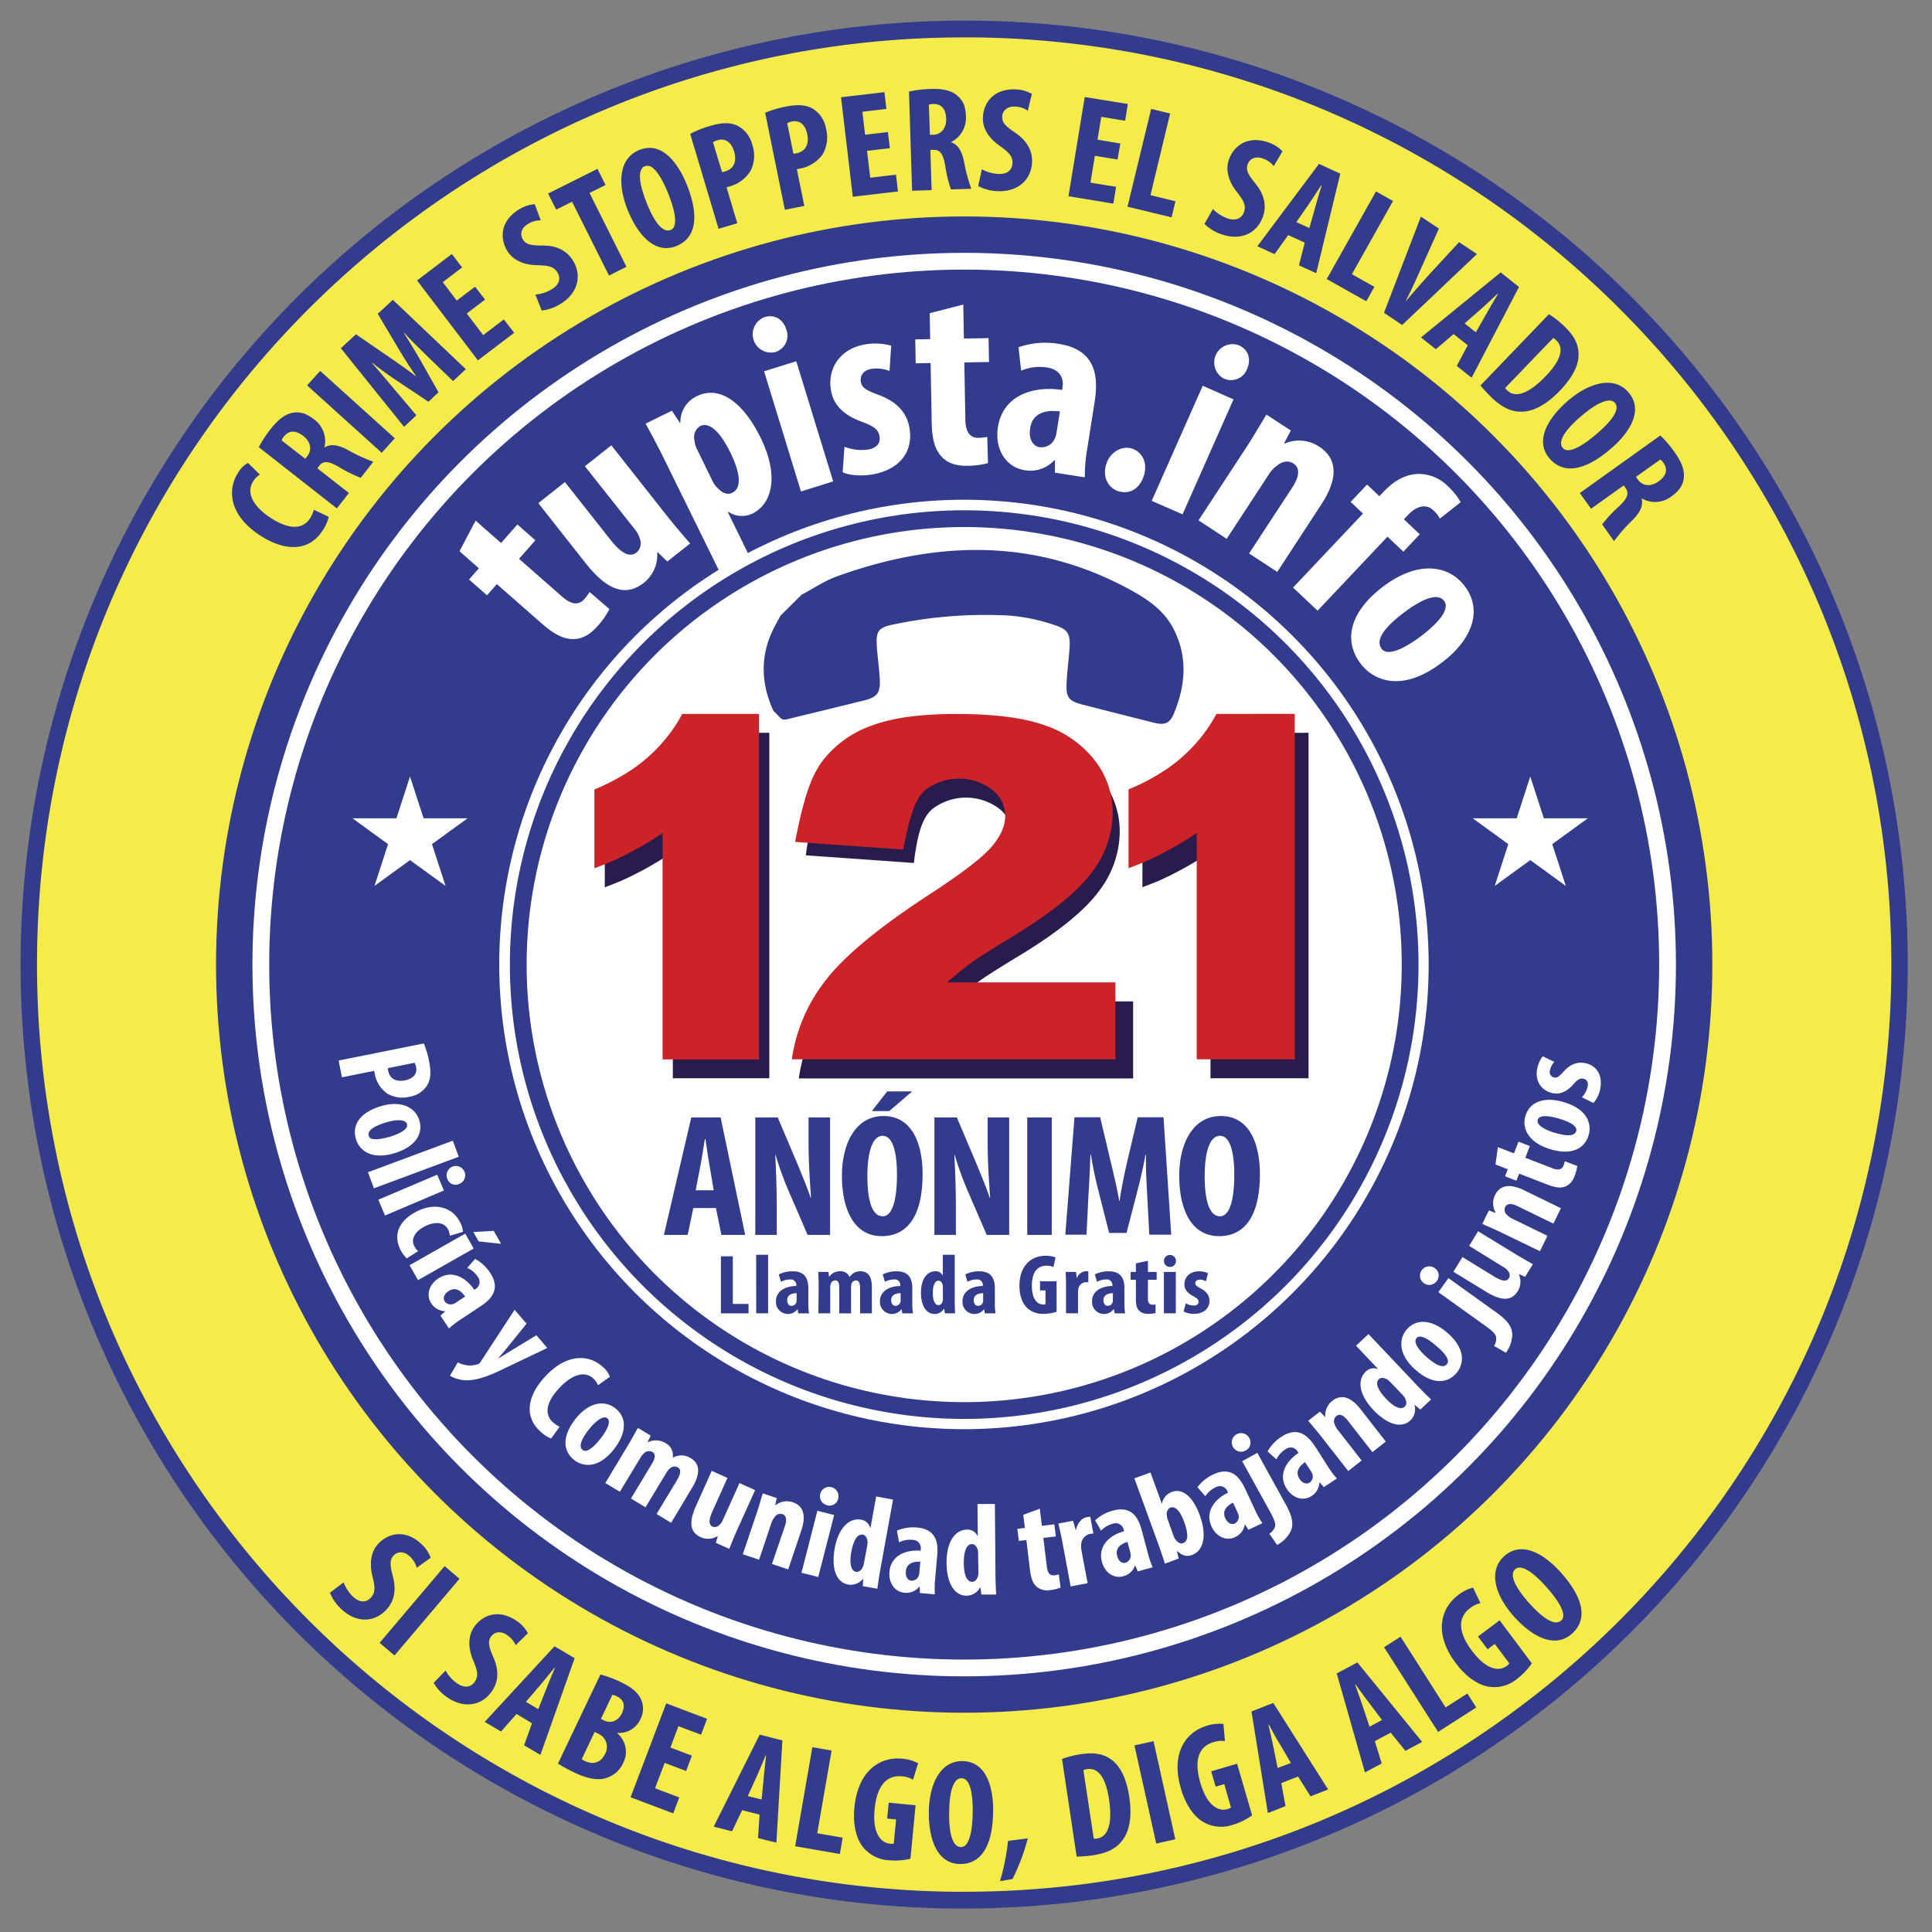 <svg id="Layer_1" data-name="Layer 1" xmlns="http://www.w3.org/2000/svg" viewBox="0 0 576 576"><rect x="0" y="0" width="576" height="576" fill="#808080" stroke="none"/><defs><style>.cls-1{fill:#f5ec49}.cls-2{fill:#323b8c}.cls-4{fill:#fff}</style></defs><circle class="cls-1" cx="287.46" cy="287.58" r="279.13" transform="rotate(-89.33 287.467 287.575)"/><path class="cls-2" d="M287.39 11.15h3.29c152.66 1.78 275 127 273.18 279.63C562.1 442.36 438.68 564 287.53 564h-3.29C131.58 562.2 9.27 437 11.05 284.35c1.77-151.55 125.18-273.2 276.34-273.2m0-5A281.5 281.5 0 0 0 174.9 545.59 279.67 279.67 0 0 0 284.18 569h3.35A281.5 281.5 0 0 0 400 29.56 279.67 279.67 0 0 0 290.74 6.17h-3.33z"/><path class="cls-1" d="M44 182.71l77.49-14 68.12 65.67L453 167.16l74.09 12.16-8.42-32.59s-57-120.38-220.82-126.08c0 0-188.35 16.74-253.85 162.06z"/><path class="cls-2" d="M98 154.08a11.82 11.82 0 0 1-1.89 4.19c-4.19 6.4-11.47 6-18.58 1.35-9.46-6.18-9.71-13.84-6.52-18.71a8 8 0 0 1 2.91-2.91l3.56 3.5a5.87 5.87 0 0 0-2 2c-1.8 2.75-1 6.81 5.17 10.87 6 3.92 9.82 3.18 11.77.2a10.29 10.29 0 0 0 1.16-2.59zm-20.84-20.76a34.73 34.73 0 0 1 3.46-5.32c2-2.52 4.08-4.49 6.68-4.94 2.42-.42 4.33.39 6.36 2a8 8 0 0 1 3.07 8.27l.07.05c1.89-1.12 4-.75 6.91.77a48.28 48.28 0 0 0 7.59 3.51l-3.75 4.8a41.38 41.38 0 0 1-6.54-3.26c-3.27-1.88-4.69-1.8-5.89-.26l-.52.67 9.42 7.37-3.59 4.59zM91 136.78l.63-.81c1.56-2 .85-4.41-1.21-6s-4.06-1.88-5.75.13a4.17 4.17 0 0 0-.71 1.2zm4.46-26.2l22.25 20.09-3.9 4.32-22.25-20.09zm32.08-4.24c-2-2-4.84-4.67-7-7.07l-.1.09c1.79 2.71 3.72 6 4.88 8l5.42 9.6-3 2.82-9-6c-2.06-1.36-5.19-3.55-7.73-5.62l-.1.09c2.15 2.44 4.6 5.32 6.5 7.62l6.74 7.95-3.68 3.43-18.84-23.42 4.49-4.18 9.15 6.3c3.2 2.19 6 4.11 8.72 6.22l.06-.06c-1.95-2.74-3.76-5.67-5.75-9l-5.67-9.55 4.49-4.18 21.77 20.69-3.81 3.55zm17.07-17.02l-5.45 4.15 4.9 6.44 6.16-4.69 3.07 4-10.8 8.22-18.15-23.82 10.37-7.89 3.07 4-5.78 4.4 4.18 5.49 5.45-4.15zm15.01-1.5a11.39 11.39 0 0 0 4.83-1.55c2.36-1.42 2.78-3.33 1.77-5-1.12-1.87-2.81-2.1-5.83-2.2-4.79 0-7.75-1.94-9.15-4.26-2.47-4.12-1.79-9.2 3.59-12.42a10.22 10.22 0 0 1 4.59-1.51l1.79 4.79a7.16 7.16 0 0 0-3.8 1.09c-2.13 1.28-2.39 3.2-1.56 4.57.92 1.52 2.16 1.87 5.95 1.87 4.63 0 7.44 1.86 9.07 4.57 2.81 4.69 1.2 9.86-3.83 12.88a13.16 13.16 0 0 1-5.54 1.92zm10.93-27.68l-4.73 2.37-2.41-4.81 14.72-7.36 2.41 4.81-4.77 2.39 11 22-5.21 2.61zM204.74 55c4.2 10.48 2.19 16.23-3.09 18.35-6.31 2.53-11.47-3.16-14.54-10.8s-2.66-15.37 3.49-17.83c6.72-2.72 11.59 3.93 14.14 10.28zm-12 5.38c2.53 6.32 5 9.06 7.21 8.18s1.48-5.39-.79-11c-2-4.87-4.47-9-6.9-8-2.13.81-1.9 4.84.5 10.82zm13.04-20.46a30.39 30.39 0 0 1 5.67-2.3c3.32-1 6.06-1.3 8.46-.11a8.65 8.65 0 0 1 4.35 5.57 10.09 10.09 0 0 1-.37 7.63 10.5 10.5 0 0 1-6.17 4.81l-1.11.33 3.2 10.7-5.58 1.67zm9.48 11.37a3 3 0 0 0 .92-.18c2.81-.84 3.49-3.22 2.69-5.91-.75-2.51-2.36-4.17-5-3.39a4.35 4.35 0 0 0-1.3.62zm12.86-17.67a30.49 30.49 0 0 1 5.88-1.78c3.4-.69 6.15-.75 8.44.64a8.65 8.65 0 0 1 3.84 5.94 10.09 10.09 0 0 1-1 7.56 10.5 10.5 0 0 1-6.58 4.24l-1.13.23 2.23 10.94-5.8 1.17zm8.42 12.17a3 3 0 0 0 .93-.1c2.88-.59 3.77-2.9 3.21-5.64-.52-2.57-2-4.36-4.63-3.82a4.33 4.33 0 0 0-1.35.5zm28.76-1.61l-6.8.8.94 8 7.69-.9.59 5-13.47 1.58L250.74 29l12.94-1.52.59 5-7.16.84.8 6.85 6.8-.8zM271 27.3a34.74 34.74 0 0 1 6.34-.78c3.2-.1 6.06.25 8.07 2s2.47 3.57 2.56 6.15a8 8 0 0 1-4.38 7.66v.09c2.07.73 3.15 2.61 3.83 5.79a48.23 48.23 0 0 0 2.17 8.07l-6.09.2a41.41 41.41 0 0 1-1.7-7.11c-.65-3.72-1.62-4.75-3.58-4.69h-.85l.38 12-5.82.19zm6.24 12.88h1c2.53-.08 3.93-2.17 3.85-4.79s-1.18-4.39-3.8-4.39a4.17 4.17 0 0 0-1.37.22zm15.48 10.27a11.38 11.38 0 0 0 4.87 1.41c2.75.14 4.16-1.21 4.26-3.16.12-2.18-1.16-3.31-3.61-5.09-4-2.7-5.34-5.94-5.2-8.65.25-4.8 3.66-8.63 9.92-8.3a10.24 10.24 0 0 1 4.67 1.34l-1.2 5a7.15 7.15 0 0 0-3.77-1.22c-2.49-.13-3.77 1.32-3.85 2.92-.09 1.78.75 2.76 3.88 4.88 3.83 2.61 5.13 5.7 5 8.86-.29 5.46-4.52 8.85-10.38 8.54a13.19 13.19 0 0 1-5.67-1.5zm40.46-2.89l-6.76-1.11-1.31 8 7.64 1.25-.82 5-13.38-2.2 4.85-29.58L336.26 31l-.82 5-7.11-1.17-1.12 6.8 6.79 1.15zm10.02-15.09l5.66 1.37L343 58.18l7.45 1.82-1.16 4.8-13.14-3.18zm18.41 29.84a11.39 11.39 0 0 0 4.25 2.76c2.59.94 4.33 0 5-1.79.74-2.05-.15-3.51-2-5.92-3-3.73-3.4-7.23-2.48-9.78 1.63-4.52 6-7.2 11.9-5.07a10.22 10.22 0 0 1 4.07 2.6l-2.58 4.41a7.14 7.14 0 0 0-3.25-2.26c-2.34-.84-4 .17-4.53 1.68-.6 1.67-.08 2.85 2.31 5.8 2.91 3.6 3.27 6.94 2.2 9.91-1.85 5.15-6.88 7.16-12.41 5.17a13.19 13.19 0 0 1-5-3.08zm22.46 7.78L380 75.76l-5.14-2.35 18.38-24.55 6.35 2.91-7.18 29.68-5.14-2.35 1.73-6.77zm6.3-2.09l1.72-6.11c.48-1.79 1.35-4.66 1.94-6.59l-.12-.06c-1.12 1.69-2.82 4.34-3.82 5.78l-3.6 5.2zm19.87-10.93l5.08 2.85-12.27 21.83 6.71 3.77-2.42 4.3-11.79-6.62zm2.38 36.18l11-28.67 5.38 3.57-5.39 12c-1.33 3-2.86 6.38-4.47 9.52l.07.05c2.3-2.74 4.71-5.47 7-8l8.8-9.53 5.33 3.55-22.3 21.16zm20.76 6.35l-5.31 4.52-4.42-3.52 23.76-19.39 5.46 4.35-14.13 27.06-4.42-3.52 3.26-6.16zm6.62-.52l3.14-5.51c.89-1.62 2.44-4.2 3.47-5.93l-.1-.08c-1.49 1.37-3.78 3.53-5.1 4.69l-4.75 4.17zm21.79-5.4a26.84 26.84 0 0 1 4.67 3.68c2.73 2.62 4 5.08 4.15 7.69.26 3.46-1.52 7.23-5.56 11.44-4.19 4.36-8.3 6.39-11.8 6.24-2.8 0-5.59-1.37-8.61-4.26a43.6 43.6 0 0 1-3.25-3.55zm-13.05 22a3.89 3.89 0 0 0 .68.77c2 1.94 5.7 1.65 11.43-4.32 4.25-4.43 5.69-8.23 3.15-10.66a3.29 3.29 0 0 0-.93-.7zm31.61 18.02c-8.56 7.38-14.64 7.33-18.36 3-4.44-5.16-.72-11.88 5.51-17.25s13.68-7.5 18-2.48c4.74 5.51.04 12.26-5.15 16.73zm-9-9.59c-5.15 4.44-6.94 7.68-5.4 9.47s5.58-.34 10.19-4.32c4-3.43 7.06-7.14 5.34-9.13-1.48-1.75-5.21-.23-10.1 3.98zm23.65 5.72a34.76 34.76 0 0 1 4.16 4.84c1.86 2.61 3.15 5.19 2.84 7.81-.28 2.44-1.6 4-3.7 5.53a8 8 0 0 1-8.81.6l-.07.05c.54 2.13-.43 4.07-2.7 6.4a48.24 48.24 0 0 0-5.52 6.28l-3.54-5a41.52 41.52 0 0 1 5-5.35c2.73-2.6 3.06-4 1.92-5.58l-.49-.69-9.74 6.95L471 147zm-7.27 12.34l.59.83c1.47 2.06 4 2.07 6.13.55s3-3.36 1.5-5.55a4.16 4.16 0 0 0-.94-1zM102.45 471.75a11.37 11.37 0 0 0 2.77 4.25c2 1.91 3.94 1.8 5.29.39 1.51-1.57 1.28-3.27.59-6.21-1.23-4.63-.17-8 1.7-9.95 3.32-3.47 8.4-4.15 12.93.19a10.24 10.24 0 0 1 2.67 4l-4.15 3a7.14 7.14 0 0 0-2.06-3.38c-1.8-1.72-3.71-1.46-4.82-.3s-1.23 2.57-.24 6.23c1.2 4.47.17 7.67-2 10-3.78 4-9.2 3.75-13.44-.3a13.18 13.18 0 0 1-3.31-4.83zm34.55-1.06l-19.38 22.87-4.44-3.77 19.38-22.87zm-4.15 27.37a11.37 11.37 0 0 0 3.38 3.78c2.26 1.58 4.17 1.18 5.29-.42 1.25-1.78.77-3.42-.36-6.23-1.92-4.39-1.38-7.87.17-10.09 2.76-3.93 7.68-5.37 12.81-1.77a10.24 10.24 0 0 1 3.25 3.58l-3.65 3.58a7.14 7.14 0 0 0-2.54-3c-2-1.43-3.89-.88-4.81.43s-.83 2.73.71 6.2c1.86 4.24 1.33 7.56-.48 10.14-3.14 4.48-8.52 5.11-13.33 1.74a13.16 13.16 0 0 1-4-4.28zM154 511l-4.62 5.23-4.87-2.87 20.81-22.54 6 3.54-10.2 28.84-4.87-2.87 2.36-6.56zm6.48-1.45l2.34-5.9c.66-1.73 1.82-4.5 2.61-6.36l-.12-.07c-1.28 1.57-3.25 4-4.4 5.36l-4.12 4.8zM179 499.24a31.63 31.63 0 0 1 6.23 2.33c2.53 1.21 4.82 2.69 5.95 5.2a6.85 6.85 0 0 1-.29 5.87 6.94 6.94 0 0 1-6.74 4l-.08.16a7.16 7.16 0 0 1 1.74 8.76 8.05 8.05 0 0 1-4.53 4.34c-2.45 1-5.64.67-10.17-1.5a42.68 42.68 0 0 1-4.76-2.61zm-5.56 25.23a5.46 5.46 0 0 0 1.13.63c2.13 1 4.51.57 5.83-2.2a4.29 4.29 0 0 0-2-6l-1.12-.54zm5.72-12l1.12.54c1.89.9 4.1 0 5.15-2.23.94-2 .74-3.93-1.43-5a4.65 4.65 0 0 0-1.44-.49zm25.4 15.53l-6.4-2.43-2.87 7.57 7.23 2.75-1.8 4.74-12.72-4.81 10.63-28 12.18 4.62-1.8 4.74-6.74-2.55-2.39 6.37 6.4 2.43zm16.69 11.68l-3 6.3-5.47-1.4 13.72-27.43 6.76 1.73-1.79 30.48L226 548l.45-7zm5.82-3.19l.61-6.32c.15-1.84.5-4.83.74-6.83h-.13c-.8 1.86-2 4.77-2.73 6.37l-2.62 5.76zm15.12-15.6l5.74 1-4.28 24.67 7.58 1.32-.84 4.86-13.32-2.31zm29.25 33.27a19.61 19.61 0 0 1-6.3.46 10.67 10.67 0 0 1-7.68-3.74c-2.33-2.73-3.27-7.29-2.68-12.42 1.19-10.83 7.83-14.75 14.16-14.13a11.9 11.9 0 0 1 4.78 1.36l-1.51 4.9a7.31 7.31 0 0 0-3.34-1c-3.94-.38-7.35 2-8.11 9.8-.7 7.17 1.84 10 4.54 10.27a3.55 3.55 0 0 0 1.16 0l.7-7.22-2.66-.26.46-4.74 8 .78zm24.65-14.21c-.11 11.3-4.16 15.84-9.85 15.78-6.8-.07-9.4-7.3-9.32-15.52s3.39-15.22 10-15.16c7.27.07 9.24 8.05 9.17 14.9zm-13.12.41c-.07 6.8 1.19 10.29 3.55 10.31s3.42-4.42 3.48-10.51c.05-5.25-.7-10-3.33-10-2.32-.07-3.67 3.74-3.67 10.19zm15.18 20.47a67.78 67.78 0 0 0 2.39-12l5.89-.74a62.92 62.92 0 0 1-4.56 12.12zm18.48-36.41a26.68 26.68 0 0 1 5.76-1.45c3.74-.56 6.47-.07 8.62 1.41 2.89 1.9 4.8 5.62 5.67 11.38.9 6 0 10.48-2.26 13.16-1.69 2.23-4.5 3.6-8.63 4.22a43.46 43.46 0 0 1-4.8.4zm9.46 23.77a3.82 3.82 0 0 0 1-.06c2.77-.42 4.78-3.5 3.55-11.69-.91-6.07-3-9.53-6.52-9a3.3 3.3 0 0 0-1.12.3zm17.82-29.08l6.49 29.26-5.69 1.26-6.49-29.26zm29.39 22.12a19.64 19.64 0 0 1-5.67 2.78 10.66 10.66 0 0 1-8.52-.6c-3.18-1.66-5.76-5.54-7.13-10.51-2.95-10.49 1.74-16.6 7.84-18.39a11.92 11.92 0 0 1 4.94-.53l.44 5.11a7.32 7.32 0 0 0-3.47.33c-3.8 1.12-6.06 4.61-3.85 12.12 2 6.91 5.45 8.59 8.05 7.83a3.55 3.55 0 0 0 1.07-.46l-2-7-2.56.75-1.34-4.56 7.72-2.27zm8.7-9.62l1.26 6.86-5.26 2.07-4.89-30.28 6.5-2.55 16.36 25.79-5.26 2.06-3.7-5.91zm2.86-6l-3.2-5.48c-1-1.58-2.42-4.21-3.39-6h-.12c.44 2 1.16 5 1.51 6.77l1.24 6.2zm25.03-6.52l2.05 6.67-5 2.66-8.41-29.5 6.16-3.29 19.31 23.7-5 2.67-4.37-5.43zm2.14-6.29l-3.82-5.07c-1.13-1.46-2.89-3.9-4.07-5.54l-.12.06c.67 1.91 1.74 4.87 2.29 6.54l2 6zm.61-21.7l4.91-3.14L431 509.05l6.48-4.15 2.66 4.16-11.39 7.29zm44.05 4.8a19.62 19.62 0 0 1-4.34 4.59 10.66 10.66 0 0 1-8.19 2.42c-3.56-.45-7.33-3.18-10.35-7.36-6.43-8.8-4.17-16.16.92-20a12 12 0 0 1 4.45-2.22l2.2 4.64a7.33 7.33 0 0 0-3.14 1.52c-3.17 2.38-4.07 6.44.63 12.7 4.32 5.76 8.11 6.15 10.28 4.52a3.51 3.51 0 0 0 .84-.8l-4.35-5.8-2.13 1.6-2.86-3.81 6.44-4.83zm8.6-27.14c7.55 8.41 7.63 14.49 3.39 18.29-5.06 4.55-11.86 1-17.36-5.16s-7.77-13.52-2.84-17.95c5.4-4.84 12.24-.28 16.81 4.82zm-9.41 9.16c4.54 5.06 7.82 6.78 9.58 5.21s-.46-5.57-4.53-10.1c-3.51-3.91-7.28-6.91-9.23-5.16-1.7 1.54-.12 5.25 4.18 10.05z"/><circle class="cls-2" cx="287.46" cy="287.58" r="223.05"/><circle cx="287.46" cy="287.58" r="209.7" stroke="#fff" fill="none" stroke-miterlimit="10" stroke-width="5"/><circle class="cls-4" cx="287.39" cy="287.54" r="138.55"/><path class="cls-4" d="M141.79 155.21l7.6 6.68 4.86-5.53 5.36 4.71-4.86 5.53 12.85 11.29c3.28 2.88 5.3 2.21 6.62.71a13.68 13.68 0 0 0 1.55-2.11l5.93 5.1a23.64 23.64 0 0 1-3.53 5.06c-1.92 2.19-4.11 3.63-6.54 3.85-2.86.24-5.75-.77-10.19-4.67l-13.31-11.69-2.94 3.34-5.36-4.71 2.94-3.34-5.77-5.1zm56.64-1.95c2.47 3.13 5 6.1 7.33 8.77l-6.8 5.38-2.9-2.79-.12.1a10.59 10.59 0 0 1-3.94 9c-5.59 4.42-11.16 2.08-17.44-5.86L160.49 150l7.94-6.28 13.41 17c3 3.85 5.72 5.75 7.94 4a3.57 3.57 0 0 0 1-4 7.52 7.52 0 0 0-1.52-2.91L174.38 139l7.88-6.23zm-.43-16.43c-2-4.06-3.83-7.43-5.52-10.53l7.84-3.86 2.38 3.62.14-.07a8.54 8.54 0 0 1 4.85-7.85c7.43-3.65 14.38 2.84 19 12.2 5.89 12 3.26 20-2.38 22.79a7.29 7.29 0 0 1-7.2-.56l-.14.07 7.85 16-9 4.43zm14.26 6.23a7.61 7.61 0 0 0 1.9 2.65c1.7 1.73 3.14 1.7 4.18 1.19 3.17-1.56 2-6.78-.64-12.07-3.15-6.4-6.35-9.1-9-7.78a3.88 3.88 0 0 0-1.61 4.38 6.19 6.19 0 0 0 .77 2.61zm22.16-44.85A5.11 5.11 0 0 1 231 105a5.46 5.46 0 0 1-3.06-10.45c2.75-.89 5.49.45 6.48 3.66zm4.38 48.32l-11-35.83 9.6-3 11 35.83zm12.97-13.33a14 14 0 0 0 7 .83c2.57-.44 3.81-1.82 3.44-4-.32-1.89-1.59-2.92-5.16-4.25-6.63-2.37-8.72-6-9.3-9.38-1.14-6.65 2.77-12.45 10.18-13.72a17.65 17.65 0 0 1 7.77.38l-.5 7.55a10.41 10.41 0 0 0-5.4-.63c-2.49.43-3.44 2.15-3.16 3.81s1.27 2.43 5.1 3.87c6 2.17 8.67 5.67 9.4 9.91 1.29 7.56-3.45 12.57-11.08 13.88-3.1.53-6.87.32-8.83-.67zm35.42-42.39l.18 10.12 7.36-.13.13 7.13-7.36.13.31 17.1c.08 4.37 1.94 5.41 3.93 5.37a13.8 13.8 0 0 0 2.6-.28l.22 7.82a23.65 23.65 0 0 1-6.12.8c-2.91.05-5.46-.59-7.25-2.25-2.11-2-3.31-4.77-3.42-10.67l-.32-17.71-4.45.08-.13-7.13 4.45-.08-.14-7.74zm27.32 50.1v-3.72h-.15a9.79 9.79 0 0 1-8.85 3c-5.6-.88-9-6.24-8-12.83 1.53-9.69 10.72-12.36 19.14-11.11l.13-.83c.45-2.88-1-5.27-4.44-5.82a14 14 0 0 0-7.91.92l-.77-7a24.43 24.43 0 0 1 12-1c11.28 1.78 11.86 9.94 10.67 17.44l-2.18 13.78a50.35 50.35 0 0 0-.73 8.58zm1.49-18.24c-3.34-.45-8.06-.11-8.87 5-.58 3.71 1.24 5.4 2.76 5.64a4.36 4.36 0 0 0 4.59-2.54 6.53 6.53 0 0 0 .5-1.71zm13.87 15.54c1.22-3.63 4.81-5.42 7.72-4.44s4.72 4.25 3.4 8.18-4.38 5.57-7.72 4.44c-2.98-1.01-4.7-4.33-3.4-8.18zm13.5 11.11L358.58 115l9.18 4.07-15.2 34.27zM371.8 110a5.11 5.11 0 0 1-7 2.83 5.46 5.46 0 0 1 4.55-9.89c2.65 1.18 3.82 3.98 2.45 7.06zm-.12 23.21c2.27-3.46 4-6.61 5.91-9.6l7.25 4.74-2 3.84.13.08a10.76 10.76 0 0 1 10.32.89c6 3.9 5.24 10.21.66 17.2l-13.15 20.15-8.4-5.51 12.85-19.63c1.76-2.69 2.76-5.62.32-7.21-1.41-.92-3.2-.72-5 .77a9.82 9.82 0 0 0-2.34 2.59l-12.51 19.12-8.4-5.5zm13.83 41.97l20.84-22.07-3.68-3.47 4.9-5.18 3.68 3.47 1.05-1.12c2.9-3.07 6.19-5.33 10.47-5.51a12.26 12.26 0 0 1 8.89 3.65 20 20 0 0 1 3.83 4.77l-6.21 4.9a8.58 8.58 0 0 0-1.91-2.44c-2.45-2.32-5.34-1-7.61 1.36l-1.21 1.28 4.74 4.47-4.9 5.18-4.73-4.47-20.84 22.07zm44.34 22.38c-12.47 9.44-20.76 4.84-24.18.32-5.41-7.15-3-15.69 6.69-23 10.76-8.14 19.79-6.13 24.27-.2 5.37 6.99 2.63 15.75-6.78 22.88zm-11.29-14.92c-5.14 3.89-8.81 7.92-6.64 10.79 1.94 2.57 7.46-.55 11.87-3.88 4.1-3.1 8.78-7.71 6.75-10.4-2.23-2.93-7.89.39-11.98 3.49z"/><path d="M292.09 292.41q3.27-2.35 13-8.22 16.34-10.08 22.54-18.51a29.4 29.4 0 0 0 6.2-17.68 25.09 25.09 0 0 0-5.41-15.71 31.73 31.73 0 0 0-14.84-10.39q-9.43-3.38-26.4-3.38-16.26 0-25.46 3.56a31.67 31.67 0 0 0-14.25 10.22c-3.37 4.44-5.68 10.62-7.22 22.7l32.21 2.28c1.17-9.86 2.92-13.85 5.53-16.1a16.51 16.51 0 0 1 19.89-.1 10 10 0 0 1 3.91 7.91q0 4.28-3.95 9T279.74 272q-23.13 15-31.53 26a49 49 0 0 0-10.06 23.51h99.68v-22.95h-53.44q4.42-3.8 7.7-6.15zm-99.78-57.87a62 62 0 0 1-12 6.49v23.5c1.81-.67 3.5-1.34 5.06-2A101.78 101.78 0 0 0 200.6 254v67.47h28.76v-103h-22.84a46.77 46.77 0 0 1-14.21 16.07zm174.5-16.02a46.77 46.77 0 0 1-14.21 16 62 62 0 0 1-12 6.49v23.5c1.81-.67 3.5-1.34 5.06-2a101.78 101.78 0 0 0 15.23-8.51v67.47h29.23v-103z" fill="#291b4c"/><path d="M290 286.75q3.27-2.35 13-8.22 16.34-10.08 22.54-18.51a29.4 29.4 0 0 0 6.2-17.68 25.09 25.09 0 0 0-5.41-15.71 31.73 31.73 0 0 0-14.84-10.39q-9.43-3.38-26.4-3.38-16.26 0-25.46 3.56a31.67 31.67 0 0 0-14.25 10.22c-3.37 4.44-5.68 10.62-8.33 24.36l32.21 2.28c2.28-11.53 4-15.51 6.63-17.76a16.51 16.51 0 0 1 19.89-.1 10 10 0 0 1 3.91 7.91q0 4.28-3.95 9t-18.07 13.97q-23.13 15-31.53 26a49 49 0 0 0-10.06 23.51h96.46v-22.92h-50.2q4.4-3.79 7.66-6.14zm-100.79-57.88a62 62 0 0 1-12 6.49v23.5c1.81-.67 3.5-1.34 5.06-2a101.78 101.78 0 0 0 15.27-8.49v67.47h28.76v-103h-22.88a46.77 46.77 0 0 1-14.21 16.03zm173.46-16.02a46.77 46.77 0 0 1-14.21 16 62 62 0 0 1-12 6.49v23.5c1.81-.67 3.5-1.34 5.06-2a101.78 101.78 0 0 0 15.27-8.49v67.47H386v-103z" fill="#cc2328"/><path class="cls-4" d="M126.35 311.09a26.84 26.84 0 0 1 1.55 5.14c.6 3 .65 5.4-.58 7.4a7.59 7.59 0 0 1-5.22 3.35 8.84 8.84 0 0 1-6.64-.94 9.21 9.21 0 0 1-3.71-5.78l-.2-1-9.6 1.93-1-5zm-10.7 7.36a2.65 2.65 0 0 0 .09.82c.51 2.52 2.54 3.31 4.95 2.83 2.26-.45 3.83-1.73 3.36-4.06a3.81 3.81 0 0 0-.44-1.19zm2.09 25.32c-7.62 2.31-10.77-1.34-11.6-4.1-1.33-4.37 1.32-8 7.25-9.83 6.57-2 10.53.56 11.63 4.18 1.3 4.29-1.53 7.98-7.28 9.75zm-2.74-9.11c-3.14 1-5.6 2.23-5.07 4 .48 1.57 3.66 1 6.35.23 2.5-.76 5.55-2.13 5.05-3.78s-3.85-1.21-6.33-.45zm20 5.42l1.78 4.79-25.3 9.41-1.78-4.79zm-22.21 17.6l17.56-7.46 2 4.71-17.56 7.46zm24.21-4.74a2.6 2.6 0 0 1-3.6-1.39 2.77 2.77 0 1 1 3.6 1.39zm-15.73 22.24a9 9 0 0 1-1.92-2.66c-2.14-4.34-.53-8.66 5.06-11.42 5.28-2.61 10.49-1.31 12.82 3.41a7.48 7.48 0 0 1 .79 2.74l-3.9 1.18a5.36 5.36 0 0 0-.53-1.87c-1.09-2.2-3.83-2.46-6.8-1s-4.36 3.76-3.31 5.9a4.19 4.19 0 0 0 1.2 1.54zm.84 2.03l16.59-9.42 2.52 4.45-16.59 9.42zm27.29-6.38l-6.7-.73-1.58-2.78 6.08-.36zm-18.08 21.4l1.41-1.26v-.07a5 5 0 0 1-4.15-2.31c-1.59-2.41-.76-5.53 2.07-7.41 4.16-2.76 8.32-.22 10.75 3.37l.36-.24a2.43 2.43 0 0 0 .66-3.67 7.13 7.13 0 0 0-3.12-2.64l2.35-2.68a12.44 12.44 0 0 1 4.48 4.15c3.21 4.85.34 7.87-2.88 10l-5.92 3.92a25.7 25.7 0 0 0-3.47 2.67zm7.35-5.71c-1-1.41-2.73-3.06-4.94-1.59-1.59 1.06-1.6 2.32-1.17 3a2.22 2.22 0 0 0 2.53.85 3.31 3.31 0 0 0 .81-.4zm18.33 8.11l-6.34 7.84c-.74.88-1.44 1.68-2.11 2.46l.05.06c.84-.51 1.78-1.1 2.68-1.66l8.65-5.25 3.23 3.81-13.74 6.55c-3.34 1.61-7 3.06-10.19 3.08a10.17 10.17 0 0 1-5.09-1.36l2.35-4a7.71 7.71 0 0 0 2.86.9 6.85 6.85 0 0 0 2.76-.25 2 2 0 0 0 .8-.32 2.3 2.3 0 0 0 .43-.57l10.08-15.43zm7.29 34.25a10.36 10.36 0 0 1-3.34-2.26c-4.91-4.58-3.47-10.81 1.61-16.26 6.76-7.25 13.42-6.32 17.15-2.83a7 7 0 0 1 2.12 2.94l-3.54 2.53a5.15 5.15 0 0 0-1.39-2c-2.11-2-5.73-1.92-10.17 2.84-4.28 4.59-4.22 8-1.94 10.14a9 9 0 0 0 2.06 1.39zm18.8 3.12c-4.9 6.27-9.58 5.09-11.85 3.32-3.6-2.81-3.54-7.32.28-12.21 4.23-5.41 8.93-5.6 11.91-3.27 3.57 2.77 3.36 7.43-.34 12.16zm-7.5-5.86c-2 2.58-3.3 5-1.85 6.17 1.29 1 3.6-1.25 5.33-3.46 1.61-2.06 3.31-4.94 2-6s-3.87 1.24-5.48 3.3zm11.75 4.56c1.09-1.8 1.94-3.43 2.83-5L194 428l-.95 2h.07a5.51 5.51 0 0 1 5.22.19 4.14 4.14 0 0 1 2.24 4.36h.07a6.38 6.38 0 0 1 2.63-.65 5.62 5.62 0 0 1 2.65.82c2.91 1.75 2.82 4.85.44 8.79L200.09 454l-4.34-2.62 5.81-9.62c1.13-1.87 1.84-3.49.5-4.3a2.08 2.08 0 0 0-2.54.51 5.6 5.6 0 0 0-.82 1.06l-6.25 10.35-4.34-2.62 6.19-10.25c.71-1.17 1.52-2.82.15-3.65a2.13 2.13 0 0 0-2.52.48 4.94 4.94 0 0 0-.91 1.13l-6.21 10.29-4.34-2.62zm32.31 25.7c-.83 1.85-1.57 3.7-2.23 5.37l-4-1.8.58-2h-.07a5.39 5.39 0 0 1-5 .33c-3.31-1.48-3.56-4.55-1.46-9.25l4.72-10.54 4.7 2.11-4.5 10c-1 2.28-1.25 3.93.07 4.52a1.81 1.81 0 0 0 2-.5 3.84 3.84 0 0 0 1-1.37l5-11.11 4.67 2.09zm6.08-5.69c.67-2 1.14-3.77 1.67-5.49l4.18 1.4-.47 2.15h.07a5.47 5.47 0 0 1 5.19-.89c3.44 1.15 3.89 4.35 2.54 8.38L235 467.9l-4.85-1.62L234 455c.52-1.55.63-3.12-.77-3.59a2.07 2.07 0 0 0-2.36 1A5 5 0 0 0 230 454l-3.69 11-4.85-1.62zm13.22 18.18l4.74-18.48 5 1.27-4.74 18.48zm10.95-22.12a2.6 2.6 0 0 1-3.29 2 2.77 2.77 0 1 1 3.29-2zm16.35.31l-3.82 21c-.33 1.8-.62 3.85-.86 5.59l-4.34-.79.12-2.16h-.08a4.65 4.65 0 0 1-4.35 1.71c-4-.73-5-5.48-4.08-10.74 1.19-6.53 4.61-9.2 7.79-8.62a3.24 3.24 0 0 1 2.81 2.45h.08l1.7-9.37zm-7.76 14.1c.06-.35.13-.73.16-1.12 0-1.19-.41-2.34-1.41-2.52-1.77-.32-2.89 2.13-3.44 5.17-.65 3.57 0 5.63 1.39 5.88.61.11 1.41-.1 2-1.34a3.27 3.27 0 0 0 .36-1.12zm15.79 13.75l-.11-1.89h-.08a5 5 0 0 1-4.39 1.82c-2.88-.25-4.81-2.84-4.52-6.22.43-5 5-6.66 9.32-6.32v-.43a2.43 2.43 0 0 0-2.46-2.8 7.15 7.15 0 0 0-4 .75l-.64-3.5a12.41 12.41 0 0 1 6-.93c5.79.5 6.38 4.62 6 8.47l-.61 7.08a25.53 25.53 0 0 0-.06 4.38zm.1-9.31c-1.71-.11-4.09.23-4.32 2.88-.16 1.9.83 2.69 1.6 2.76a2.22 2.22 0 0 0 2.24-1.45 3.32 3.32 0 0 0 .19-.88zm22.23-17.23l.18 21.34c0 1.83.11 3.9.2 5.66h-4.41l-.29-2.14h-.08a4.65 4.65 0 0 1-4 2.49c-4.06 0-6-4.44-6-9.78-.06-6.63 2.81-9.89 6-9.92a3.24 3.24 0 0 1 3.22 1.88h.08l-.08-9.52zm-5 15.3a10.83 10.83 0 0 0 0-1.13c-.2-1.17-.84-2.22-1.85-2.21-1.79 0-2.44 2.63-2.41 5.72 0 3.63 1 5.53 2.47 5.52.62 0 1.36-.36 1.74-1.69a3.3 3.3 0 0 0 .15-1.17zM310 449.8l.62 5.11 3.72-.45.44 3.6-3.72.45 1.05 8.64c.27 2.21 1.26 2.64 2.27 2.51a6.89 6.89 0 0 0 1.3-.28l.52 3.95a12.05 12.05 0 0 1-3.05.73 5.15 5.15 0 0 1-3.79-.76c-1.17-.88-1.92-2.24-2.29-5.22l-1.07-8.95-2.25.27-.44-3.6 2.25-.27-.48-3.91zm6.75 10.03c-.35-1.88-.81-3.9-1.21-5.61l4.37-.82.78 2.67h.12c.47-2.15 1.77-3.47 3.15-3.73a4.36 4.36 0 0 1 1.09-.12l.93 5a4.66 4.66 0 0 0-1.09.12 3.4 3.4 0 0 0-2.57 3.26 7.71 7.71 0 0 0 .16 1.91l1.78 9.51-5.06.95zm22.46 8.66l-.74-1.74h-.08a5 5 0 0 1-3.51 3.19c-2.79.74-5.48-1-6.36-4.32-1.28-4.83 2.45-8 6.62-9.11l-.11-.42a2.43 2.43 0 0 0-3.26-1.8 7.15 7.15 0 0 0-3.49 2.06l-1.79-3.08a12.43 12.43 0 0 1 5.36-2.92c5.62-1.49 7.57 2.19 8.56 5.92l1.83 6.86a25.55 25.55 0 0 0 1.42 4.14zm-3.06-8.79c-1.65.48-3.77 1.61-3.09 4.17.49 1.85 1.69 2.25 2.44 2.05a2.22 2.22 0 0 0 1.61-2.12 3.29 3.29 0 0 0-.12-.9zm11.14 6.48c-.5-1.6-1.16-3.65-1.79-5.37l-7.3-20.06L343 439l3.36 9.24h.07a4.56 4.56 0 0 1 3-3.45c3.48-1.27 6.49 2.08 8.25 6.92 2.28 6.27 1.06 10.66-2.28 11.88-1.5.55-2.79.31-4.4-1.14h-.11l.52 2.22zm2.61-8.22a3.41 3.41 0 0 0 .6 1.07c.87 1.14 1.66 1.26 2.25 1 1.61-.59 1.54-2.84.29-6.29-1.12-3.08-2.55-4.84-4.17-4.25a2.15 2.15 0 0 0-1 2.24 3.89 3.89 0 0 0 .22 1.17zm22.29-1.88l-1-1.58h-.07a5 5 0 0 1-2.89 3.77c-2.61 1.23-5.58-.05-7-3.12-2.12-4.52 1-8.26 4.9-10.14l-.18-.39a2.43 2.43 0 0 0-3.53-1.19 7.13 7.13 0 0 0-3.07 2.65l-2.35-2.69a12.41 12.41 0 0 1 4.76-3.82c5.26-2.47 7.83.81 9.47 4.3l3 6.43a25.59 25.59 0 0 0 2.14 3.82zm-4.58-8.08c-1.54.76-3.42 2.25-2.3 4.65.81 1.73 2.06 1.92 2.77 1.59a2.22 2.22 0 0 0 1.21-2.38 3.3 3.3 0 0 0-.29-.86zm4.82-19.31a2.64 2.64 0 0 1-1 3.73 2.77 2.77 0 1 1 1-3.73zm6 28.55a3.88 3.88 0 0 0 1.7-2.09c.27-1-.29-2.29-1.7-4.86l-8.09-14.65 4.51-2.49 8.56 15.51c2.05 3.72 2.23 5.9 1.42 7.82a9.57 9.57 0 0 1-4.09 4.13zm16.24-13.88l-1.24-1.43h-.07a5 5 0 0 1-2.37 4.11c-2.43 1.56-5.54.68-7.37-2.18-2.7-4.2-.1-8.32 3.52-10.69l-.23-.36a2.43 2.43 0 0 0-3.66-.71 7.15 7.15 0 0 0-2.7 3l-2.64-2.38a12.44 12.44 0 0 1 4.21-4.42c4.89-3.14 7.87-.23 10 3l3.83 6a25.55 25.55 0 0 0 2.62 3.51zm-5.6-7.44c-1.42 1-3.1 2.68-1.67 4.92 1 1.61 2.3 1.63 3 1.21a2.22 2.22 0 0 0 .89-2.52 3.33 3.33 0 0 0-.39-.82zm4.62-7.92c-1.3-1.66-2.52-3-3.65-4.43l3.48-2.71 1.53 1.58h.06a5.48 5.48 0 0 1 2.13-4.82c2.86-2.23 5.77-.84 8.39 2.51l7.53 9.66-4 3.14-7.34-9.41c-1-1.29-2.25-2.25-3.42-1.34a2.07 2.07 0 0 0-.45 2.53 5 5 0 0 0 .86 1.55l7.15 9.17-4 3.14zM408 397.73l14.66 15.51c1.26 1.33 2.74 2.78 4 4l-3.2 3-1.67-1.37-.06.05a4.65 4.65 0 0 1-1.2 4.52c-2.95 2.79-7.39.82-11.07-3.07-4.56-4.82-4.68-9.16-2.33-11.38a3.24 3.24 0 0 1 3.64-.81l.06-.05-6.54-6.92zm6.77 14.6c-.24-.25-.51-.54-.81-.79-.95-.72-2.12-1.05-2.86-.36-1.3 1.23 0 3.59 2.13 5.83 2.49 2.64 4.52 3.36 5.57 2.36.45-.43.75-1.19.12-2.43a3.24 3.24 0 0 0-.69-1zm16.79-14.93c6 5.25 4.53 9.85 2.63 12-3 3.43-7.51 3.11-12.17-1-5.16-4.53-5.07-9.24-2.58-12.08 2.96-3.32 7.56-2.89 12.12 1.08zm-6.28 7.15c2.46 2.16 4.85 3.58 6.06 2.21s-1-3.67-3.15-5.52-4.74-3.59-5.87-2.3.99 3.88 2.95 5.61zm2.45-26.49a2.65 2.65 0 0 1 .68 3.8 2.77 2.77 0 1 1-.68-3.8zm17.69 23.2a3.88 3.88 0 0 0 .63-2.62c-.2-1.06-1.24-1.95-3.62-3.65l-13.6-9.75 3-4.19 14.4 10.32c3.46 2.48 4.55 4.37 4.64 6.45a9.56 9.56 0 0 1-1.92 5.49zM452 374c1.73 1.06 3.46 2 5 2.91l-2.31 3.76-1.87-.83v.07a5.38 5.38 0 0 1-.31 5c-1.9 3.09-5 2.95-9.36.25l-9.84-6 2.7-4.39 9.37 5.76c2.13 1.31 3.74 1.75 4.49.52a1.81 1.81 0 0 0-.24-2.07 3.84 3.84 0 0 0-1.23-1.12l-10.4-6.43 2.68-4.35zm-4.84-6.75c-1.89-.92-3.59-1.62-5.22-2.37l1.93-4 2.07.75v-.07a5.48 5.48 0 0 1-.21-5.27c1.59-3.26 4.82-3.3 8.64-1.44l11 5.36-2.24 4.59-10.73-5.22c-1.47-.72-3-1-3.66.3a2.07 2.07 0 0 0 .71 2.47 5 5 0 0 0 1.46 1l10.45 5.09-2.24 4.59zm-.59-25.25l4.8 1.86 1.35-3.49 3.38 1.31-1.35 3.49 8.11 3.14c2.07.8 2.92.13 3.29-.82a7 7 0 0 0 .37-1.28l3.72 1.4a12 12 0 0 1-.8 3 5.15 5.15 0 0 1-2.45 3c-1.33.62-2.88.64-5.68-.45l-8.4-3.26-.82 2.11-3.38-1.31.82-2.11-3.67-1.42zm19.66-13.41c7.63 2.28 8.23 7.06 7.41 9.83-1.31 4.37-5.53 6-11.47 4.19-6.58-2-8.47-6.28-7.38-9.9 1.27-4.3 5.68-5.84 11.44-4.12zm-2.73 9.12c3.14.94 5.9 1.23 6.43-.52.47-1.57-2.47-2.9-5.17-3.7-2.5-.75-5.8-1.29-6.3.36s2.54 3.15 5.04 3.87zm8.13-10.57a7.16 7.16 0 0 0 1.7-3.15c.27-1.3-.15-2.14-1.25-2.38-1-.2-1.68.2-3 1.65-2.36 2.69-4.46 3-6.18 2.65-3.36-.71-5.37-3.64-4.59-7.38a9 9 0 0 1 1.63-3.6l3.48 1.65a5.3 5.3 0 0 0-1.31 2.44 1.68 1.68 0 0 0 1.21 2.21c.84.18 1.39-.15 2.79-1.69 2.14-2.42 4.31-3 6.45-2.59 3.82.8 5.3 4 4.49 7.84a8.41 8.41 0 0 1-2 4.05zM122.24 231.5l4.05 12.47h13.11l-10.61 7.7 4.05 12.46-10.6-7.7-10.6 7.7 4.05-12.46-10.6-7.7h13.1l4.05-12.47zm333.99 0l4.05 12.47h13.1l-10.6 7.7 4.05 12.46-10.6-7.7-10.6 7.7 4.05-12.46-10.6-7.7h13.1l4.05-12.47z"/><circle cx="287.46" cy="287.58" r="132.95" stroke="#323b8c" fill="none" stroke-miterlimit="10" stroke-width="5"/><path class="cls-2" d="M206.7 360.16l-1.67 8h-7.09l8.15-35h8.76l7.31 35h-7.09l-1.62-8zm6.08-5.3l-1.23-7.32c-.39-2.13-.89-5.61-1.23-7.95h-.17c-.39 2.34-.95 6-1.34 8l-1.4 7.27zm12.4 13.3v-35h6.7l5.8 13.71c1.12 2.7 3 7.22 4 10.23h.11c-.22-3.69-.73-9.76-.73-16.2v-7.74h6.42v35h-6.7l-5.75-13.29a95.6 95.6 0 0 1-3.79-10.54h-.11c.17 3.53.45 8.93.45 15.94v7.89zM275.06 350c0 13.19-5 18.54-12.16 18.54-8.54 0-11.89-8.41-11.89-18s4.07-17.81 12.39-17.81c9.1.01 11.66 9.27 11.66 17.27zm-16.46.62c0 7.94 1.62 12 4.58 12s4.24-5.19 4.24-12.31c0-6.13-1-11.68-4.3-11.68-2.9.03-4.52 4.5-4.52 12.03zm13.34-25.24l-6.81 5.87h-5.19l4.58-5.87zm6.64 42.78v-35h6.7l5.8 13.71c1.12 2.7 3 7.22 4 10.23h.11c-.22-3.69-.73-9.76-.73-16.2v-7.74h6.42v35h-6.7l-5.75-13.29a95.6 95.6 0 0 1-3.79-10.54h-.11c.17 3.53.45 8.93.45 15.94v7.89zm34.99-35v35h-7.31v-35zM342 355.9c-.17-3.32-.45-7.84-.33-11.58h-.17c-.67 3.74-1.67 8-2.4 10.75l-3.24 12.51h-5.19l-3.12-12.31c-.73-2.8-1.73-7.17-2.29-11h-.17c-.11 3.79-.33 8.2-.56 11.68l-.61 12.15h-6.31l2.73-35H328l3 12.67c1.06 4.41 2 8.31 2.68 12.25h.11c.56-3.89 1.39-7.84 2.4-12.25l3-12.67h7.7l2.29 35h-6.53zm33.62-5.9c0 13.19-5 18.54-12.17 18.54-8.54 0-11.88-8.41-11.88-18s4.07-17.81 12.39-17.81c9.09.01 11.66 9.27 11.66 17.27zm-16.46.62c0 7.94 1.62 12 4.58 12s4.24-5.19 4.24-12.31c0-6.13-1-11.68-4.3-11.68-2.9.03-4.52 4.5-4.52 12.03zm-144.23 23.93h3.55v14.2h4.69v2.8h-8.24zm10.51-.46H229v17.45h-3.55zM238 391.55l-.19-1.21h-.05a3.58 3.58 0 0 1-6.42-2.35c0-3.23 3.06-4.57 6.07-4.59v-.28a1.64 1.64 0 0 0-1.87-1.66 5.24 5.24 0 0 0-2.71.71l-.65-2.22a9.14 9.14 0 0 1 4.12-.93c4 0 4.69 2.62 4.69 5.12v4.59a15.37 15.37 0 0 0 .22 2.83zm-.49-6c-1.19 0-2.82.38-2.82 2.09 0 1.24.73 1.69 1.27 1.69a1.53 1.53 0 0 0 1.46-1.06 2 2 0 0 0 .08-.58zm6.56-2.63c0-1.36-.08-2.55-.11-3.71H247l.16 1.44h.05a3.9 3.9 0 0 1 3.17-1.64 2.89 2.89 0 0 1 2.9 1.67h.05a4.27 4.27 0 0 1 1.33-1.24 4.12 4.12 0 0 1 1.87-.43c2.36 0 3.41 1.74 3.41 4.72v7.82h-3.52v-7.26c0-1.41-.16-2.55-1.25-2.55a1.41 1.41 0 0 0-1.33 1.13 3.41 3.41 0 0 0-.11.86v7.82h-3.52v-7.75c0-.88-.11-2.07-1.22-2.07a1.46 1.46 0 0 0-1.33 1.11 3 3 0 0 0-.14.93v7.77H244zm24.93 8.63l-.19-1.21h-.05a3.58 3.58 0 0 1-6.42-2.35c0-3.23 3.06-4.57 6.07-4.59v-.28a1.63 1.63 0 0 0-1.87-1.66 5.23 5.23 0 0 0-2.71.71l-.65-2.22a9.14 9.14 0 0 1 4.12-.93c4 0 4.69 2.62 4.69 5.12v4.59a15.46 15.46 0 0 0 .22 2.83zm-.49-6c-1.19 0-2.82.38-2.82 2.09 0 1.24.73 1.69 1.27 1.69a1.53 1.53 0 0 0 1.46-1.06 2 2 0 0 0 .08-.58zm16.13-11.46v13.8c0 1.19.05 2.52.11 3.66h-3.06l-.19-1.39h-.05a3.26 3.26 0 0 1-2.76 1.59c-2.82 0-4.12-2.9-4.12-6.36 0-4.29 2-6.38 4.25-6.38a2.27 2.27 0 0 1 2.22 1.24h.05v-6.15zm-3.55 9.91a6.76 6.76 0 0 0 0-.73c-.14-.76-.57-1.44-1.27-1.44-1.25 0-1.71 1.69-1.71 3.68 0 2.35.68 3.58 1.68 3.58.43 0 .95-.23 1.22-1.08a2 2 0 0 0 .11-.76zm12.52 7.55l-.19-1.21h-.05a3.58 3.58 0 0 1-6.42-2.35c0-3.23 3.06-4.57 6.07-4.59v-.28a1.64 1.64 0 0 0-1.87-1.66 5.23 5.23 0 0 0-2.71.71l-.65-2.22a9.14 9.14 0 0 1 4.12-.93c4 0 4.69 2.62 4.69 5.12v4.59a15.46 15.46 0 0 0 .22 2.83zm-.49-6c-1.19 0-2.82.38-2.82 2.09 0 1.24.73 1.69 1.27 1.69a1.53 1.53 0 0 0 1.46-1.06 2 2 0 0 0 .08-.58zm21.88 5.54a12.76 12.76 0 0 1-3.79.61 6.78 6.78 0 0 1-4.91-1.7c-1.57-1.41-2.41-3.93-2.36-6.86.08-6.18 3.88-8.75 7.75-8.75a7.73 7.73 0 0 1 3 .5l-.62 2.85a4.74 4.74 0 0 0-2.09-.38c-2.41 0-4.34 1.54-4.34 6 0 4.09 1.71 5.55 3.36 5.55a2.32 2.32 0 0 0 .7-.08v-4.11h-1.63V382H315zm2.82-8.17c0-1.24-.05-2.57-.11-3.71h3.09l.2 1.79h.08a3.05 3.05 0 0 1 2.63-2 3.18 3.18 0 0 1 .76.05v3.28a3.42 3.42 0 0 0-.76-.05 2.33 2.33 0 0 0-2.17 1.77 4.64 4.64 0 0 0-.14 1.24v6.25h-3.58zm14.47 8.63l-.19-1.21h-.1a3.58 3.58 0 0 1-6.42-2.35c0-3.23 3.06-4.57 6.07-4.59v-.28a1.64 1.64 0 0 0-1.87-1.66 5.23 5.23 0 0 0-2.71.71l-.65-2.22a9.14 9.14 0 0 1 4.12-.93c4 0 4.69 2.62 4.69 5.12v4.59a15.46 15.46 0 0 0 .22 2.83zm-.49-6c-1.19 0-2.82.38-2.82 2.09 0 1.24.73 1.69 1.27 1.69a1.53 1.53 0 0 0 1.46-1.06 2 2 0 0 0 .08-.58zm10.44-9.67v3.33h2.6v2.35h-2.6v5.63c0 1.44.65 1.79 1.35 1.79a5.18 5.18 0 0 0 .92-.08v2.57a9 9 0 0 1-2.17.23 3.75 3.75 0 0 1-2.55-.78c-.73-.66-1.14-1.59-1.14-3.53v-5.83h-1.57v-2.35h1.57v-2.55zm8.35.05a1.74 1.74 0 0 1-1.87 1.79 1.79 1.79 0 1 1 1.87-1.79zM347 391.55v-12.34h3.55v12.33zm6.51-2.98a5.23 5.23 0 0 0 2.38.66c.92 0 1.44-.38 1.44-1.11s-.38-1-1.54-1.66c-2.17-1.14-2.68-2.42-2.68-3.56 0-2.22 1.71-3.88 4.36-3.88a6.62 6.62 0 0 1 2.68.56l-.62 2.42a3.88 3.88 0 0 0-1.84-.5c-.89 0-1.33.5-1.33 1.06s.3.86 1.54 1.54c2 1 2.68 2.32 2.68 3.73 0 2.52-2 3.88-4.69 3.88a6.18 6.18 0 0 1-3-.71z"/><path class="cls-2" d="M238.95 177.34c3.53-1.88 6.9-4.19 10.62-5.52 29.48-10.59 58.63-11.54 87 3.8 5.12 2.77 10.1 6 13 11.31 4.55 8.34 4 16.93.57 25.43-1.42 3.51-2.91 3.95-6.56 3Q333 212.7 322.48 210c-3.68-1-4.62-2-4.51-5.83.1-3.53.63-7 .87-10.56.32-4.58-.24-5.92-4.63-7.32a56.13 56.13 0 0 0-13.1-2.75 133 133 0 0 0-34.77 2.64c-4.45.88-5.23 2-4.93 6.49.21 3.24.7 6.46.88 9.7.24 4.2-.74 5.48-4.76 6.48-7.71 1.91-15.43 3.77-23.15 5.65a1.86 1.86 0 0 1-1.77-.51l-1.83-1.88a1.85 1.85 0 0 1-.37-.54c-3.62-8.2-3.78-16.37.39-24.49.62-1.2 1.28-2.38 1.93-3.56z" id="zAYDz8.tif"/></svg>